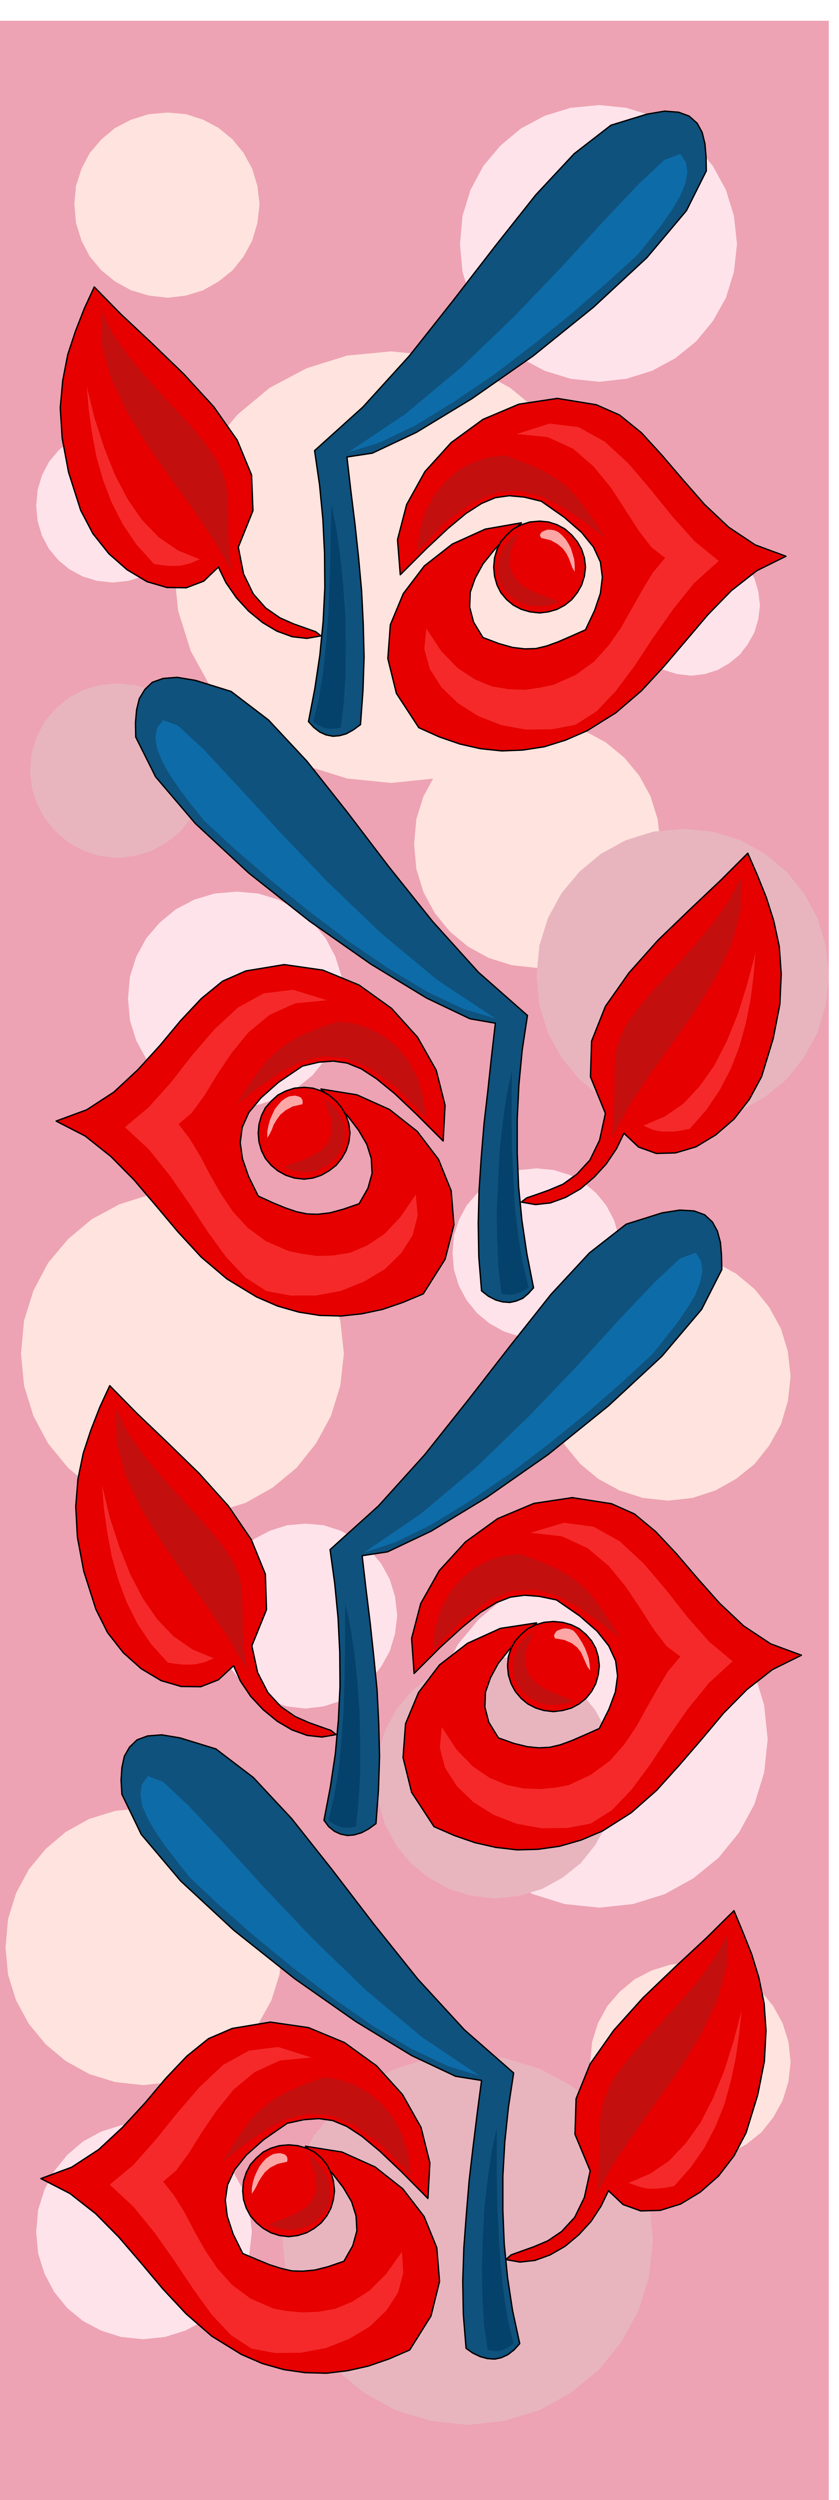 <svg xmlns="http://www.w3.org/2000/svg" width="490.455" height="1461.228" fill-rule="evenodd" stroke-linecap="round" preserveAspectRatio="none" viewBox="0 0 3035 9043"><style>.pen1{stroke:none}.brush2{fill:#ffe3de}.brush3{fill:#ffe3eb}.brush4{fill:#e8b5bf}.brush5{fill:#0f527d}.pen2{stroke:#000;stroke-width:5;stroke-linejoin:round}.brush6{fill:#e60000}.brush7{fill:#c40f0f}.pen3{stroke:none}.brush8{fill:#f52929}.brush9{fill:#fca6a6}.brush10{fill:#0d6ba8}.brush11{fill:#05426b}</style><path d="M-7 75h3005v9000H-7V75z" class="pen1" style="fill:#eda3b3"/><path d="m607 407 66 6 62 20 56 30 50 41 40 49 31 57 19 62 8 67-8 68-19 64-31 57-40 50-50 40-56 32-62 19-66 8-69-8-64-19-58-32-49-40-42-50-30-57-20-64-6-68 6-67 20-62 30-57 42-49 49-41 58-30 64-20 69-6z" class="pen1 brush2"/><path d="m2168 380 98 10 93 29 85 46 74 62 61 74 47 86 29 94 11 102-11 100-29 94-47 84-61 74-74 60-85 46-93 29-98 11-104-11-94-29-86-46-74-60-62-74-46-84-29-94-9-100 9-102 29-94 46-86 62-74 74-62 86-46 94-29 104-10z" class="pen1 brush3"/><path d="m1941 2610 90 8 84 26 76 41 67 55 54 65 41 75 26 83 10 90-10 90-26 84-41 76-54 67-67 54-76 41-84 26-90 10-90-10-83-26-75-41-65-54-55-67-41-76-26-84-8-90 8-90 26-83 41-75 55-65 65-55 75-41 83-26 90-8z" class="pen1 brush2"/><path d="m1415 1271 155 15 145 46 131 71 116 96 94 114 72 133 46 147 16 158-16 157-46 147-72 132-94 116-116 94-131 73-145 46-155 16-159-16-147-46-134-73-115-94-97-116-73-132-46-147-15-157 15-158 46-147 73-133 97-114 115-96 134-71 147-46 159-15z" class="pen1 brush2"/><path d="m2472 2998 106 10 100 31 89 49 78 65 63 78 49 90 30 100 11 108-11 106-30 100-49 90-63 79-78 64-89 50-100 31-106 11-108-11-100-31-90-50-78-64-65-79-49-90-31-100-10-106 10-108 31-100 49-90 65-78 78-65 90-49 100-31 108-10zM424 2472l64 6 61 18 54 28 48 39 38 45 30 54 19 59 7 66-7 62-19 59-30 53-38 48-48 38-54 30-61 19-64 7-64-7-58-19-54-30-46-38-39-48-29-53-19-59-6-62 6-66 19-59 29-54 39-45 46-39 54-28 58-18 64-6z" class="pen1 brush4"/><path d="m662 4310 116 11 110 35 98 54 87 72 70 86 54 100 34 109 13 119-13 116-34 110-54 99-70 88-87 72-98 55-110 34-116 13-120-13-110-34-100-55-86-72-72-88-53-99-34-110-11-116 11-119 34-109 53-100 72-86 86-72 100-54 110-35 120-11z" class="pen1 brush2"/><path d="m1941 4226 62 6 58 18 51 28 45 38 36 44 28 53 17 56 7 62-7 61-17 59-28 52-36 47-45 37-51 29-58 18-62 7-62-7-56-18-52-29-45-37-38-47-28-52-18-59-5-61 5-62 18-56 28-53 38-44 45-38 52-28 56-18 62-6zm227 1451 122 12 115 36 103 56 91 76 74 90 56 105 35 115 13 124-13 121-35 114-56 103-74 91-91 74-103 57-115 36-122 13-126-13-115-36-105-57-90-74-75-91-56-103-36-114-11-121 11-124 36-115 56-105 75-90 90-76 105-56 115-36 126-12zm332-3737 50 4 47 15 41 22 38 31 29 37 24 43 14 47 6 51-6 50-14 47-24 43-29 38-38 31-41 24-47 15-50 6-51-6-48-15-44-24-37-31-32-38-23-43-15-47-5-50 5-51 15-47 23-43 32-37 37-31 44-22 48-15 51-4z" class="pen1 brush3"/><path d="m518 6540 100 10 95 29 85 47 75 62 62 74 47 86 29 94 11 102-11 98-29 93-47 85-62 74-75 61-85 47-95 29-100 11-101-11-94-29-85-47-73-61-61-74-46-85-29-93-9-98 9-102 29-94 46-86 61-74 73-62 85-47 94-29 101-10z" class="pen1 brush2"/><path d="m1692 7431 134 13 127 39 113 61 100 82 81 99 62 114 39 126 14 136-14 133-39 125-62 113-81 100-100 82-113 63-127 39-134 15-136-15-126-39-114-63-99-82-82-100-61-113-39-125-13-133 13-136 39-126 61-114 82-99 99-82 114-61 126-39 136-13zm100-1439 88 8 82 26 74 40 65 55 52 64 41 75 25 81 10 88-10 88-25 83-41 74-52 65-65 52-74 41-82 25-88 10-88-10-80-25-74-41-64-52-53-65-40-74-25-83-8-88 8-88 25-81 40-75 53-64 64-55 74-40 80-26 88-8z" class="pen1 brush4"/><path d="m2500 7099 71 7 68 21 61 32 54 45 43 52 34 62 21 67 8 74-8 71-21 68-34 61-43 54-54 43-61 34-68 21-71 8-74-8-68-21-62-34-54-43-45-54-34-61-21-68-7-71 7-74 21-67 34-62 45-52 54-45 62-32 68-21 74-7z" class="pen1 brush2"/><path d="m518 7680 78 7 74 23 66 36 59 49 47 58 37 67 23 73 9 80-9 78-23 73-37 66-47 58-59 47-66 35-74 23-78 8-79-8-73-23-66-35-57-47-47-58-35-66-23-73-7-78 7-80 23-73 35-67 47-58 57-49 66-36 73-23 79-7zm587-2169 66 6 62 20 56 30 50 41 40 48 31 57 19 62 8 68-8 66-19 63-31 56-40 51-50 41-56 32-62 20-66 8-67-8-62-20-57-32-49-41-41-51-30-56-20-63-6-66 6-68 20-62 30-57 41-48 49-41 57-30 62-20 67-6z" class="pen1 brush3"/><path d="m2417 4531 88 8 83 27 75 41 67 56 53 66 42 77 25 83 10 90-10 89-25 84-42 76-53 67-67 54-75 42-83 27-88 10-92-10-84-27-77-42-65-54-55-67-41-76-26-84-8-89 8-90 26-83 41-77 55-66 65-56 77-41 84-27 92-8z" class="pen1 brush2"/><path d="m856 3225 78 7 73 22 66 35 58 48 47 57 35 66 23 73 8 79-8 78-23 74-35 66-47 59-58 47-66 37-73 23-78 9-80-9-73-23-67-37-58-47-49-59-36-66-23-74-7-78 7-79 23-73 36-66 49-57 58-48 67-35 73-22 80-7zM408 1547l56 5 53 17 48 26 42 35 34 41 26 48 17 53 6 58-6 55-17 53-26 47-34 41-42 33-48 26-53 16-56 6-57-6-52-16-48-26-40-33-34-41-25-47-16-53-5-55 5-58 16-53 25-48 34-41 40-35 48-26 52-17 57-5z" class="pen1 brush3"/><path d="m1880 8477-21 23-22 17-24 11-24 5-26-2-26-7-27-13-24-17-10-123-2-121 4-121 9-120 10-121 14-120 15-122 16-121-94-15-159-75-202-123-221-155-220-175-192-178-143-169-70-145-3-51 3-46 9-41 19-33 27-26 38-14 51-4 66 11 130 40 135 103 139 149 145 183 151 197 160 200 169 184 178 156-19 125-13 125-7 123v124l5 122 12 121 18 119 26 120z" class="pen2 brush5"/><path d="m1830 8173 19-17 36-13 45-16 52-22 50-34 47-51 35-72 21-96-55-132 4-129 51-126 85-121 106-118 116-111 114-106 99-98 32 77 32 80 26 85 19 93 7 99-6 111-24 121-42 137-44 84-56 73-66 58-71 43-74 23-70 2-64-23-53-50-27 56-36 55-44 48-50 42-54 31-55 20-54 6-51-9zm-725-410 132 21 120 54 100 79 77 100 46 113 10 122-31 125-77 123-74 32-75 26-76 17-76 9-77-2-77-11-78-22-76-33-107-66-93-81-84-90-79-94-80-93-84-85-93-73-105-54 111-41 98-64 87-81 81-88 75-89 76-80 78-63 86-37 138-23 138 20 130 54 116 84 94 104 67 119 32 128-7 129-96-97-78-74-65-54-55-36-51-21-50-7-54 4-60 13-85 59-63 56-43 54-25 54-8 55 7 58 21 64 35 71 52 22 46 19 41 13 39 9 39 1 43-4 48-12 58-20 32-56 15-54-3-54-16-51-30-51-39-51-47-50-51-49z" class="pen2 brush6"/><path d="m1044 7758 33 3 32 9 28 14 25 21 20 24 15 29 9 31 4 35-4 32-9 31-15 28-20 25-25 20-28 16-32 10-33 4-33-4-31-10-28-16-24-20-22-25-15-28-10-31-3-32 3-35 10-31 15-29 22-24 24-21 28-14 31-9 33-3z" class="pen2 brush6"/><path d="m806 7819 78-62 76-53 75-40 78-18 81 5 88 36 96 70 109 112-11-81-23-70-32-60-40-48-48-40-51-29-55-19-55-8-77 27-61 28-50 28-39 32-36 35-32 43-34 50-37 62z" class="pen3 brush7"/><path d="m1127 7442-121-38-105 13-94 52-85 80-81 94-79 98-80 90-85 71 86 80 78 96 71 101 68 102 66 91 69 74 75 49 85 16 93-1 91-17 84-33 75-45 60-58 42-65 19-72-5-75-57 80-60 60-62 40-62 26-62 11-59 2-55-5-48-9-83-36-66-49-53-59-44-65-39-69-35-67-38-62-41-52 47-40 45-61 47-76 54-79 62-77 76-63 92-42 114-11z" class="pen3 brush8"/><path d="m1116 7797 19 13 18 17 15 19 13 23 8 23 4 27v29l-5 31-23 32-26 25-29 16-28 10-30 3-29-2-27-7-24-10 26-11 34-12 37-16 35-20 26-30 15-40-4-53-25-67z" class="pen3 brush7"/><path d="m978 7797 12-6 12-2 11-1 12 3 7 3 6 7 2 8-1 10-35 8-26 13-19 16-13 18-11 18-8 17-8 14-8 12v-21l4-21 6-20 8-18 9-18 12-16 13-14 15-10z" class="pen3 brush9"/><path d="m1736 7509-116-36-131-62-141-84-144-100-146-111-138-113-126-111-109-103-45-57-41-53-36-52-28-48-20-46-7-41 5-37 22-31 55 21 92 86 125 133 152 167 173 182 191 185 203 170 210 141z" class="pen3 brush10"/><path d="m1797 7697-18 81-14 96-12 104-6 111-4 111 2 108 6 101 13 91 11 2 12 2h12l12-1 11-4 11-6 12-7 13-9-21-86-15-96-11-104-7-106-5-107-2-103v-178z" class="pen3 brush11"/><path d="m2633 6994-47 87-61 84-69 81-71 78-69 73-60 71-46 66-25 63-9 32-5 38-3 40v44l-1 44-1 47-3 46-6 47 67-117 79-115 83-116 81-115 71-118 56-117 34-121 5-122z" class="pen3 brush7"/><path d="m2683 7271-30 114-34 107-40 98-45 88-54 75-60 63-69 47-78 33 16 5 16 6 17 5 19 4 20 1 23-1 25-3 30-6 60-68 50-72 40-77 32-80 23-84 18-85 12-86 9-84z" class="pen3 brush8"/><path d="m1930 4658-19 21-20 17-24 10-23 5-26-2-25-7-27-14-24-19-10-123-2-121 3-120 8-120 10-121 14-121 13-121 14-121-92-16-157-75-202-123-221-155-220-174-193-179-144-169-72-144-1-51 4-47 10-41 20-33 27-26 39-14 51-4 66 11 129 40 135 103 139 149 145 183 150 197 160 200 166 184 177 156-19 125-12 126-6 123v124l5 122 12 122 18 121 24 122z" class="pen2 brush5"/><path d="m1886 4348 19-15 35-12 45-16 52-22 50-36 47-51 35-72 21-97-54-132 4-129 50-126 85-121 105-118 115-111 112-106 98-98 34 78 33 82 27 85 20 93 7 99-5 110-24 123-42 138-44 82-56 72-66 57-71 43-74 22-70 2-64-23-53-50-27 56-37 55-44 48-49 42-54 31-55 20-54 6-51-9zm-725-409 130 21 118 53 100 79 77 101 46 114 10 123-32 125-79 125-74 31-73 25-75 16-75 8-77-2-76-12-77-22-76-33-107-65-93-79-84-91-79-94-80-94-84-85-93-74-105-54 111-41 98-64 87-81 80-88 74-89 75-80 77-63 84-37 139-23 140 20 131 54 117 84 94 104 68 120 32 127-7 129-97-97-78-74-66-54-55-36-52-21-49-7-53 4-59 14-87 59-63 56-44 53-24 54-7 55 8 58 22 64 35 71 52 24 46 19 41 14 39 8 38 1 43-5 48-13 58-20 32-56 15-54-3-54-16-51-30-51-38-50-47-50-51-49z" class="pen2 brush6"/><path d="m1100 3933 32 3 30 10 28 15 26 22 20 24 16 28 10 31 4 33-4 32-10 31-16 28-20 25-26 20-28 16-30 10-32 4-35-4-31-10-29-16-24-20-21-25-14-28-9-31-3-32 3-33 9-31 14-28 21-24 24-22 29-15 31-10 35-3z" class="pen2 brush6"/><path d="m856 3994 80-62 77-53 75-39 78-19 80 5 89 36 97 70 110 112-11-81-23-69-32-60-41-48-48-39-53-28-56-18-57-6-75 26-60 26-48 27-39 31-36 34-33 43-35 50-39 62z" class="pen3 brush7"/><path d="m1183 3618-123-38-106 13-94 52-85 79-81 94-77 99-80 89-85 71 86 80 77 96 70 101 67 102 66 91 70 74 76 49 86 16h93l91-17 84-34 75-45 59-58 41-65 18-71-7-75-56 82-58 61-62 41-61 26-62 10-58 2-55-8-48-10-83-36-65-48-54-59-43-64-39-68-35-67-38-63-41-54 47-40 45-61 46-76 53-79 62-76 76-63 93-42 115-11z" class="pen3 brush8"/><path d="m1172 3977 19 12 18 15 15 19 12 22 7 23 4 27-2 29-7 31-23 32-25 24-28 16-27 10-29 3-28-2-27-7-23-10 25-11 35-11 36-16 36-20 26-29 15-39-4-52-25-66z" class="pen3 brush7"/><path d="m1033 3972 12-6 12-2 11-1 12 3 7 3 6 7 2 8-1 10-35 8-26 14-19 16-13 18-11 18-7 19-8 16-8 13v-24l4-21 6-21 8-19 9-19 12-15 12-14 15-11z" class="pen3 brush9"/><path d="m1792 3684-116-35-131-62-141-85-145-99-145-110-138-112-127-110-109-101-47-58-42-55-36-53-27-48-19-46-7-40 6-36 22-29 53 19 92 85 124 133 153 167 174 182 192 184 203 169 211 140z" class="pen3 brush10"/><path d="m1852 3872-18 81-14 96-12 105-6 111-5 111 1 109 5 102 11 93 12 2 12 1h12l13-2 12-4 13-5 12-7 13-7-22-88-16-97-12-104-6-106-5-107-1-103v-97l1-84z" class="pen3 brush11"/><path d="m2683 3169-45 87-59 84-68 81-71 79-70 74-61 72-48 67-27 65-7 31-3 36-1 39v44l-1 44-1 48-3 47-6 49 65-118 78-117 83-116 81-115 71-118 57-118 32-121 4-124z" class="pen3 brush7"/><path d="m2733 3446-30 114-34 108-40 98-45 88-53 75-59 63-68 47-76 32 14 7 16 7 17 5 20 3h44l26-4 30-6 60-68 49-73 40-77 31-80 23-84 17-85 11-86 7-84z" class="pen3 brush8"/><path d="m1172 6584 17 23 21 17 22 10 25 5 24-2 27-8 26-14 26-19 9-121 4-121-3-121-6-120-12-122-13-121-15-122-14-121 92-14 158-75 201-122 222-155 218-176 193-179 144-170 73-144-1-51-4-47-11-41-18-33-28-26-38-14-52-3-64 10-130 41-133 104-139 150-145 183-153 197-159 200-167 185-175 158 17 124 12 124 6 123 1 124-6 122-11 122-18 120-23 120z" class="pen2 brush5"/><path d="m1216 6274-19-15-34-12-45-16-50-22-52-36-47-51-37-72-21-97 53-131-4-128-51-125-83-122-106-118-115-112-112-107-96-98-36 78-32 82-28 85-19 93-8 99 6 111 23 123 44 138 42 84 57 73 65 58 72 43 72 21 71 1 64-25 55-51 25 56 37 55 45 48 51 42 53 31 55 20 54 6 51-9zm725-404-131 20-119 54-101 78-76 100-47 113-9 122 31 126 81 124 73 32 75 26 75 17 77 9 76-2 78-11 77-22 78-33 104-66 92-81 83-92 81-94 79-94 84-85 92-72 105-52-111-41-98-65-87-82-79-89-77-90-75-80-77-64-83-37-142-22-139 21-131 55-116 84-95 104-67 119-33 126 9 127 95-95 79-72 66-54 57-35 51-20 51-7 53 4 63 13 84 58 63 55 42 53 25 54 7 55-8 58-23 62-35 70-54 24-46 20-41 15-38 9-40 2-41-4-49-12-56-20-35-57-14-54 2-54 18-52 28-52 40-50 46-49 53-48z" class="pen2 brush6"/><path d="m2002 5865-34 3-30 9-29 14-24 21-21 23-15 27-10 30-3 33 3 33 10 32 15 28 21 25 24 20 29 15 30 9 34 4 33-4 32-9 28-15 25-20 20-25 15-28 9-32 4-33-4-33-9-30-15-27-20-23-25-21-28-14-32-9-33-3z" class="pen2 brush6"/><path d="m2245 5926-81-63-77-53-75-40-76-20-82 4-86 35-96 69-107 112 9-81 22-69 31-60 41-48 46-39 52-28 55-18 59-6 75 27 61 27 47 28 41 31 33 34 33 43 34 51 41 64z" class="pen3 brush7"/><path d="m1919 5544 121-36 107 14 95 53 86 80 80 94 78 99 79 90 85 71-86 79-77 95-70 101-67 101-67 90-70 73-76 48-85 16-93 1-89-16-85-33-73-46-60-58-42-66-19-72 7-75 54 82 59 61 61 41 63 26 61 12 59 2 54-5 48-9 81-38 67-49 53-60 44-65 38-69 38-67 38-63 45-54-50-38-46-60-48-75-52-78-63-77-76-64-93-43-114-13z" class="pen3 brush8"/><path d="m1930 5904-19 11-17 16-15 18-12 22-9 23-3 27 1 29 8 31 21 32 25 24 27 16 29 11 28 3 28-1 27-5 25-8-27-13-34-13-37-16-34-21-28-30-14-39 3-52 27-65z" class="pen3 brush7"/><path d="m2074 5898-14-6-13-2-12 1-11 4-10 4-6 8-4 8 3 11 35 6 27 12 19 15 14 18 8 18 8 18 7 16 10 13-2-21-3-21-7-21-7-18-10-19-10-16-11-16-11-12z" class="pen3 brush9"/><path d="m1316 5616 113-37 129-63 139-85 145-99 144-110 138-112 127-111 111-103 45-57 42-53 36-52 29-48 18-46 9-41-5-37-19-31-57 21-92 86-126 133-152 167-174 182-191 185-202 170-207 141z" class="pen3 brush10"/><path d="m1249 5798 18 84 15 97 11 105 8 112 2 111v108l-6 101-9 91-13 2-13 2h-12l-12-1-13-4-13-6-12-7-12-9 21-88 16-97 10-104 8-106 3-107 2-103v-97l1-84z" class="pen3 brush11"/><path d="m419 5095 44 87 59 85 68 81 71 78 68 74 62 72 47 67 29 65 6 32 3 37 1 40 1 43v44l3 46 5 48 9 48-69-118-79-116-83-116-80-115-72-118-56-118-34-122-3-124z" class="pen3 brush7"/><path d="m369 5372 28 116 35 108 39 98 46 88 51 74 60 63 68 47 77 32-16 7-16 7-17 4-18 4-21 1h-23l-27-3-28-4-61-68-49-73-39-78-30-81-24-85-16-86-12-86-7-85z" class="pen3 brush8"/><path d="m1116 2610 19 21 22 17 22 10 25 5 24-2 25-7 25-14 26-19 9-123 4-121-3-120-6-120-11-121-13-121-15-121-14-121 92-14 159-75 201-122 222-155 218-176 193-179 143-170 72-144-1-51-4-47-10-41-18-33-29-26-38-14-51-4-64 11-130 40-133 103-139 149-145 183-153 198-159 201-168 185-175 158 18 124 12 124 6 124 1 124-6 122-12 122-18 120-23 120z" class="pen2 brush5"/><path d="m1161 2300-19-15-34-12-45-16-50-22-52-36-45-51-35-72-19-97 53-132-5-129-52-126-85-121-108-118-115-111-113-106-96-98-36 78-32 82-28 85-18 93-9 99 7 110 23 123 44 138 44 84 58 73 66 58 72 43 72 21 70 1 63-24 53-51 27 56 38 55 44 48 51 42 52 31 55 20 53 6 51-9zm725-409-131 23-119 54-101 79-76 100-47 113-9 122 31 126 81 124 73 33 75 26 75 17 77 8 76-3 78-12 77-24 78-34 104-65 92-79 83-90 80-94 79-93 84-86 92-72 105-52-111-41-96-64-87-82-78-89-77-90-74-81-79-64-84-37-141-23-139 21-130 55-115 84-95 105-66 119-33 127 10 127 95-95 78-73 65-54 56-36 50-21 50-7 54 5 62 15 83 58 63 55 43 53 25 54 7 55-7 58-21 62-33 70-54 24-46 20-42 15-38 9-40 1-43-5-50-14-58-22-34-56-14-54 2-54 18-51 28-51 40-50 46-50 53-49z" class="pen2 brush6"/><path d="m1952 1885-35 3-31 10-29 15-24 22-21 24-14 28-9 31-3 33 3 33 9 32 14 28 21 25 24 20 29 15 31 9 35 4 32-4 31-9 28-15 25-20 20-25 16-28 10-32 4-33-4-33-10-31-16-28-20-24-25-22-28-15-31-10-32-3z" class="pen2 brush6"/><path d="m2190 1946-79-61-76-51-76-39-77-19-82 4-87 35-97 69-107 112 9-79 22-69 32-60 41-48 46-40 52-28 55-18 59-7 75 27 61 27 47 27 41 31 33 34 33 42 34 49 41 62z" class="pen3 brush7"/><path d="m1869 1570 119-38 105 13 94 52 86 79 80 94 80 99 80 89 87 71-89 80-77 96-71 101-67 102-68 91-70 74-77 49-85 16-93 1-89-16-84-33-73-46-60-58-42-66-20-72 7-75 54 82 59 61 62 41 63 26 61 10 59 2 54-8 48-10 81-36 66-48 53-59 45-64 38-68 38-67 38-63 45-54-50-39-46-60-48-75-52-80-63-77-74-64-92-42-112-11z" class="pen3 brush8"/><path d="m1875 1929-19 12-16 15-15 19-11 22-9 23-3 27v29l6 31 22 32 25 24 27 16 30 11 29 3 29-1 27-6 27-8-30-13-35-12-38-17-35-20-27-30-15-39 3-52 28-66z" class="pen3 brush7"/><path d="m2019 1924-14-6-13-2h-13l-10 4-9 4-5 6-2 7 5 9 34 8 25 14 19 16 13 18 9 18 7 19 6 16 8 13v-24l-2-21-6-21-6-19-10-19-10-15-13-14-13-11z" class="pen3 brush9"/><path d="m1260 1636 113-35 129-62 139-85 146-99 144-110 138-112 126-110 111-101 46-57 43-54 36-52 29-49 19-46 8-41-6-36-20-30-57 21-92 86-126 133-152 166-174 182-191 183-202 169-207 139z" class="pen3 brush10"/><path d="m1199 1824 17 84 14 97 11 105 8 112 2 110-1 108-6 101-11 91-13 2-13 2h-13l-12-1-13-4-12-5-12-7-12-9 21-88 16-97 10-104 8-106 4-107 3-103 1-97 3-84z" class="pen3 brush11"/><path d="m364 1121 44 87 60 84 68 81 72 79 69 74 61 72 47 67 27 65 7 32 5 37 1 40 1 43v44l1 46 4 48 9 48-69-118-79-117-84-116-80-115-72-118-55-118-34-121-3-124z" class="pen3 brush7"/><path d="m314 1398 28 114 35 108 39 98 46 88 52 75 61 63 69 47 79 32-17 7-16 7-18 5-18 4-21 1h-22l-26-3-28-4-63-70-50-74-40-78-31-81-24-84-16-85-12-86-7-84z" class="pen3 brush8"/></svg>
